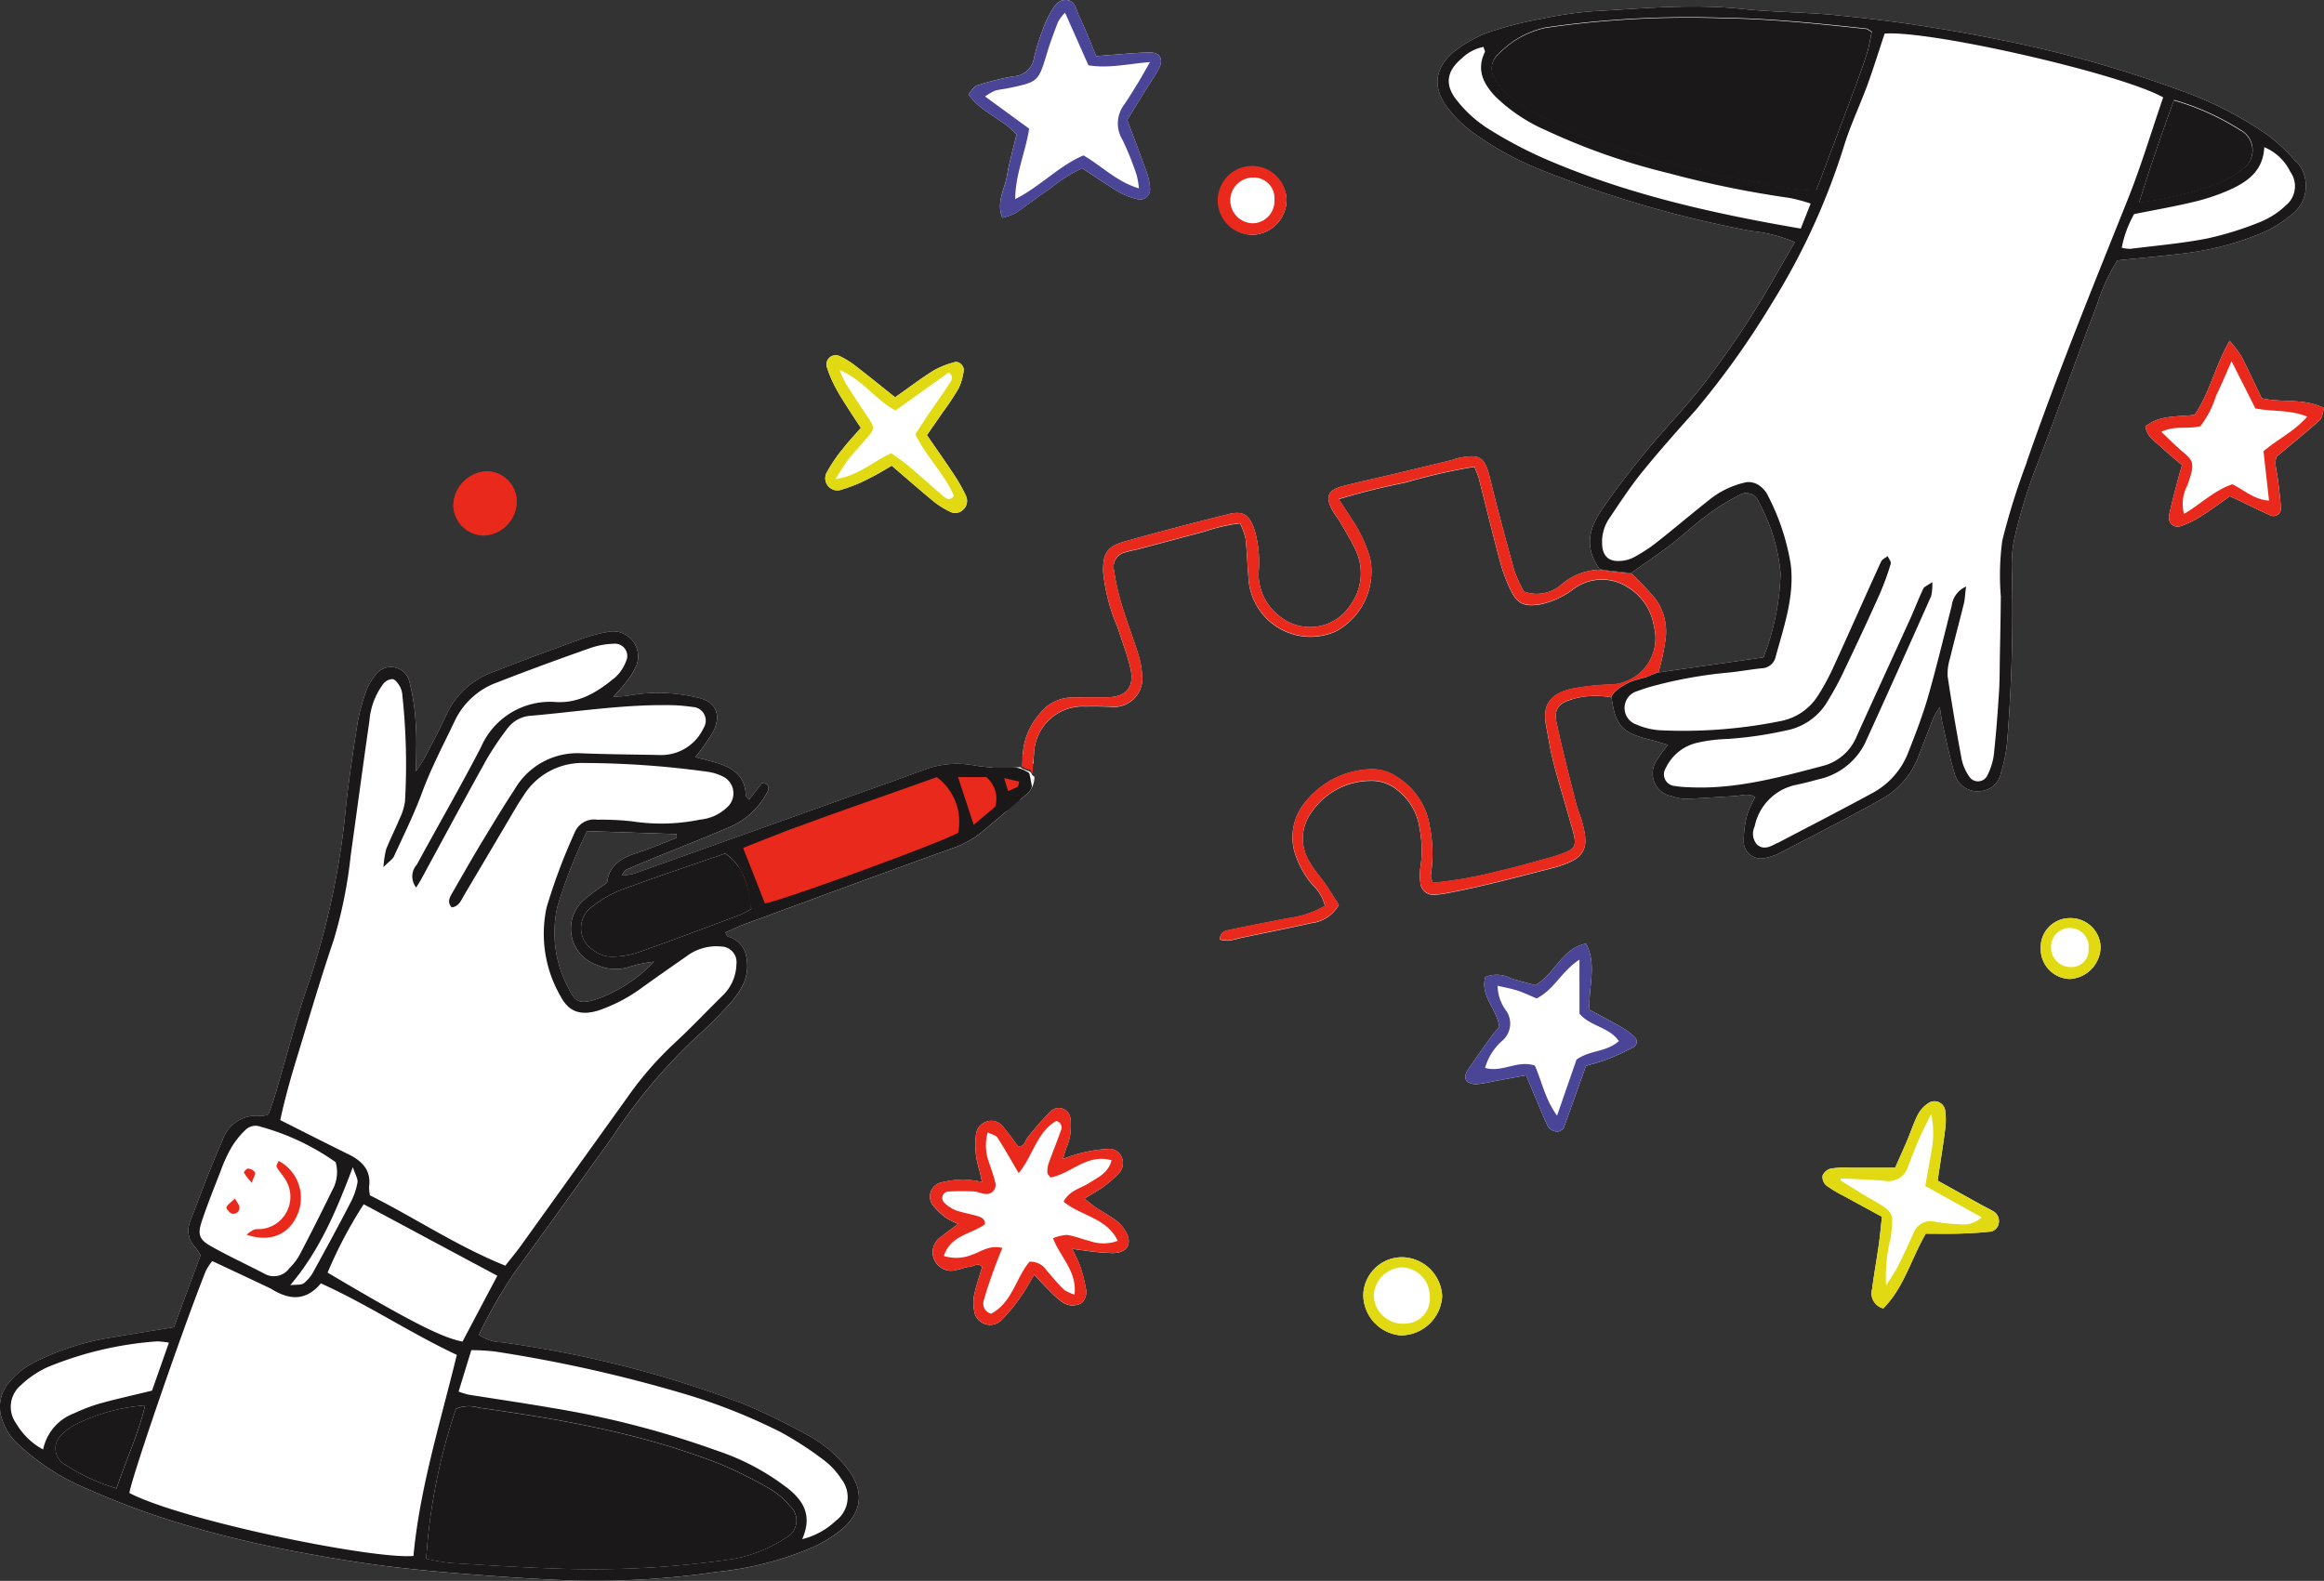<svg xmlns="http://www.w3.org/2000/svg" width="206.478" height="140.476" viewBox="0 0 206.478 140.476">
  <rect x="0" y="0" width="206.478" height="140.476" fill="#333333" stroke="none"/>
  <g id="Grupo_17247" data-name="Grupo 17247" transform="translate(11312.478 8475.42)">
    <path id="Trazado_14482" data-name="Trazado 14482" d="M717.759,850.847l19.007-6.788,7.176.349v1.164l-4.732,3.875L720.2,856.7Z" transform="translate(-11965.35 -9251.017)" fill="#e8291c"/>
    <path id="Trazado_14483" data-name="Trazado 14483" d="M645.419,829.339a2.253,2.253,0,0,1-.392-.035,4.78,4.78,0,0,1-1.178,1.11,2.013,2.013,0,0,1-.8.444l-.535.072a1.62,1.62,0,0,1-.52-.066,2.579,2.579,0,0,0-.148.272,1.971,1.971,0,0,1-1.2.925,1.674,1.674,0,0,1-.674.066,2.139,2.139,0,0,1-.644.361c-4.864,1.729-9.629,3.714-14.468,5.508-1.856.687-2.9-1.406-2.229-2.837a2.131,2.131,0,0,1,1.384-3.559c2.657-.172,5.332-2.092,7.887-2.807.583-.163,1.179-.294,1.775-.429a1.1,1.1,0,0,1,.164-.17,5.32,5.32,0,0,1,2.207-1.1,2.216,2.216,0,0,1,1.117.04,10.647,10.647,0,0,1,1.909-1.087,1.631,1.631,0,0,1,1.989.522,2.141,2.141,0,0,1,.633-.591,2.039,2.039,0,0,1,1.55-.2c.25.087.473.125.7.2a1.75,1.75,0,0,1,.79-.545c-.5-.033-.994-.081-1.488-.154a8.514,8.514,0,0,0-4.332.253c-2.144.8-4.306,1.569-6.468,2.336q-9.819,3.517-19.639,7.017a7.313,7.313,0,0,1-1.055.157c.209-.288.271-.454.375-.506.889-.392,1.787-.767,2.685-1.133,2.118-.863,4.263-1.7,6.363-2.6a6.791,6.791,0,0,0,3.5-3.147c.227-.427.166-.81-.462-.828-.366.479-.741.959-1.133,1.464-.157-.183-.3-.27-.3-.366-.026-1.691-1.1-2.45-2.536-2.885-.645-.192-1.29-.349-1.944-.523a19.736,19.736,0,0,0,1.6-2.284c.767-1.586.157-2.737-1.586-3.051a14.829,14.829,0,0,0-6.006-.131,8.135,8.135,0,0,1-1.272.078c.41-.462.749-.8,1.029-1.186a6.169,6.169,0,0,0,.915-1.386,2.227,2.227,0,0,0-2.493-3.164,14.7,14.7,0,0,0-2.022.514c-2.737.994-5.483,2-8.194,3.069a7.214,7.214,0,0,0-4.062,3.722c-.584,1.255-1.238,2.493-1.874,3.73-.166.323-.383.61-.845,1.351,0-1.7.07-2.885-.026-4.053a18.909,18.909,0,0,0-.567-3.914,1.685,1.685,0,0,0-3.086-.488,4.439,4.439,0,0,0-.732,1.255,17.63,17.63,0,0,0-.776,2.807c-.383,2.406-.741,4.82-1.02,7.235a69.664,69.664,0,0,1-3.251,15.7c-1.2,3.4-2.083,6.921-3.12,10.39-.157.523-.358,1.029-.54,1.552a2.06,2.06,0,0,1-.645.139,3.171,3.171,0,0,0-3.443,2.171c-1.046,2.345-1.926,4.768-2.859,7.165a2.134,2.134,0,0,0,.436,2.328,5.6,5.6,0,0,1,.479.706c-.776,2.11-1.552,4.184-2.362,6.4-1.953.323-3.739.6-5.518.907a22.88,22.88,0,0,0-6.729,2.136,7.009,7.009,0,0,0-2.571,2.083,3.275,3.275,0,0,0-.54,2.772,5.133,5.133,0,0,0,1.482,2.467,20.515,20.515,0,0,0,6.476,4.132c7.636,3.374,15.7,5.152,23.893,6.407,2.754.419,5.526.7,8.3.933,3.53.288,7.078.549,10.617.671a74.376,74.376,0,0,0,12.91-.776,28.688,28.688,0,0,0,8.255-2.1,12.009,12.009,0,0,0,2.676-1.6c1.944-1.6,2.109-3.53.549-5.5a11.045,11.045,0,0,0-3.5-2.946,58.374,58.374,0,0,0-5.805-2.816,97.639,97.639,0,0,0-21.374-5.43,3.572,3.572,0,0,1-2.022-.671,41.018,41.018,0,0,1,3.19-5.57q4.354-6,8.682-12.029a49,49,0,0,1,7.366-8.787,36.306,36.306,0,0,0,2.964-2.946,7.389,7.389,0,0,0,1.3-1.865,3.9,3.9,0,0,0,.122-2.859,2.276,2.276,0,0,0-1.526-1.334c-.07-.026-.1-.174-.2-.349.593-.262,1.142-.54,1.726-.75,6.128-2.258,12.256-4.524,18.41-6.729a8.7,8.7,0,0,0,2.711-1.508q1.1-.925,2.2-1.859a2.13,2.13,0,0,1-.61.086M609.5,846.026c-1.412.444-1.839.34-2.484-1a10.412,10.412,0,0,1-.959-7.278,44.656,44.656,0,0,1,2.615-6.659c2.711.087,5.335.174,7.959.261.009.113.009.218.017.331-1.151.445-2.292.942-3.46,1.316-1.421.453-2.563,1.107-2.728,2.667-.7.514-1.351.924-1.918,1.429a3.4,3.4,0,0,0,1.037,5.9,4,4,0,0,0,2.842.166,10.873,10.873,0,0,1,2.205-.462,13.057,13.057,0,0,1-5.125,3.33" transform="translate(-11869 -9232.655)" fill="#fff"/>
    <path id="Trazado_14484" data-name="Trazado 14484" d="M781.347,843.923l0,.007a.77.77,0,0,0-.07-.12c-.015-.017-.032-.033-.049-.048a1.189,1.189,0,0,0-.182-.1c-.161-.062-.324-.115-.481-.187a1.117,1.117,0,0,1-.247-.158c-.326.031-.648.052-.964.062a2.091,2.091,0,0,1,.93,2.868c.179-.15.355-.3.535-.45a2.012,2.012,0,0,0,.763-1.634.444.444,0,0,1-.238-.237" transform="translate(-12002.158 -9250.572)" fill="#fff"/>
    <path id="Trazado_14485" data-name="Trazado 14485" d="M831.095,796.247a7.514,7.514,0,0,1,3.433-.161c0-.014.008-.028.014-.041a1.036,1.036,0,0,1,.047-.1c.017-.031.036-.061.056-.091s.045-.062.069-.092.049-.059.075-.087.055-.057.083-.084.059-.056.089-.083.062-.054.095-.08l.1-.079c.033-.025.066-.05.1-.074l.1-.071.1-.067.1-.064.1-.059.095-.055.09-.051.09-.05q.067-.037.135-.07c.045-.022.092-.043.138-.063s.1-.04.145-.059l.144-.052.146-.048.148-.045.149-.042.15-.041.15-.04.15-.041c.05-.014.1-.027.151-.042s.1-.032.146-.05.095-.036.141-.056l.018-.007,0,0h0l.009,0,.035-.015.069-.03.139-.061.144-.061.072-.029.074-.028.154-.058.154-.054.062-.021a20.232,20.232,0,0,0,.649-3.141,4.963,4.963,0,0,0-.915-3.356,27.033,27.033,0,0,0-2.151-2.273l-.053,0h-.081l-.082,0-.163-.008-.163-.013-.162-.016-.161-.019-.161-.019-.161-.02-.161-.019-.161-.017-.161-.014c-.055,0-.11-.011-.165-.018l-.159-.025-.157-.028-.156-.029-.071-.012-.017,0h-.014l-.033,0-.144-.018a1.246,1.246,0,0,1-.139-.027.762.762,0,0,1-.072-.026,5.424,5.424,0,0,0-3.391,1.3,3.323,3.323,0,0,1-3.365.637,12.978,12.978,0,0,1-.846-1.874c-.741-2.676-1.473-5.37-2.127-8.072-.48-2-.88-2.327-2.859-1.909-.2.043-.392.14-.593.183-1.691.41-3.373.819-5.064,1.22-1.552.366-3.112.7-4.655,1.107-1.29.34-1.508.976-.837,2.17.209.366.488.689.689,1.046.454.784.924,1.56,1.316,2.371a4.8,4.8,0,0,1-.427,4.96,4.272,4.272,0,0,1-6.529.784,4.663,4.663,0,0,1-1.63-3.7,10.161,10.161,0,0,0-.349-3.722c-.436-1.334-.976-1.769-2.292-1.447q-4.655,1.151-9.275,2.441c-1.578.445-1.944,1.1-1.891,2.772a16.748,16.748,0,0,0,1.264,4.82c.392,1.186.837,2.362,1.133,3.574.436,1.761-.332,2.676-2.118,2.676-1.037,0-2.083,0-3.12.017a3.648,3.648,0,0,0-2.85,1.508,6.008,6.008,0,0,0-1.421,3.2c-.019.207-.044.415-.071.629a.389.389,0,0,1,.272.187c0,.009.011.018.017.027s.023.023.035.035a1.042,1.042,0,0,0,.152.086,5.368,5.368,0,0,1,.534.215,6.442,6.442,0,0,1,.03-.917,4.332,4.332,0,0,1,4.576-4.167c.828-.017,1.674-.008,2.5.044a2.528,2.528,0,0,0,2.545-2.5,8.108,8.108,0,0,0-.322-2.048c-.471-1.534-1.055-3.025-1.517-4.559a20.2,20.2,0,0,1-.68-3.042,1.317,1.317,0,0,1,1.02-1.595,9.981,9.981,0,0,1,1.011-.244c2.014-.541,4.027-1.063,6.041-1.613a15.383,15.383,0,0,1,3.129-.715,6.426,6.426,0,0,1,.488,1.36c.131,1.246.174,2.5.279,3.748a5.523,5.523,0,0,0,7.723,4.5,6.034,6.034,0,0,0,3.068-6.5,12.185,12.185,0,0,0-1.691-3.565c-.322-.514-.662-1.02-1.1-1.691,2.066-.628,4-1.09,5.945-1.482a51.946,51.946,0,0,1,6.111-1.395c.157.41.305.715.392,1.037.636,2.493,1.238,4.995,1.909,7.479a13.814,13.814,0,0,0,.959,2.528c.6,1.186,1.22,1.386,2.58,1.186a7.408,7.408,0,0,0,2.99-1.386,4.21,4.21,0,0,1,4.733-.174,4.914,4.914,0,0,1,2.38,3.5,4.11,4.11,0,0,1-3.966,5.178,21.853,21.853,0,0,0-3.1.331c-2.336.427-2.833,1.665-2.51,3.33.218,1.159.4,2.336.706,3.469.514,1.953,1.124,3.879,1.656,5.823.392,1.438.244,1.674-1.133,2.145-.262.087-.523.183-.785.253-1.551.418-3.086.872-4.637,1.22a35.913,35.913,0,0,1-5.892,1.046c-.07-.322-.192-.532-.148-.715a12.63,12.63,0,0,0-.113-4.358,6.236,6.236,0,0,0-2.772-4.245,3.985,3.985,0,0,0-2.763-.759,7.667,7.667,0,0,0-5.422,2.8,4.882,4.882,0,0,0-1.064,4.489,8.106,8.106,0,0,0,1.569,2.92,3.945,3.945,0,0,1,1.151,1.918,8.835,8.835,0,0,1-3.4,1.116c-1.63.331-3.278.628-4.908.985-.427.087-.994.113-1.037.889a2.861,2.861,0,0,0,.785.1c.479-.07.95-.218,1.421-.314,1.979-.41,3.949-.8,5.919-1.246a3.17,3.17,0,0,0,2.45-1.621c-.384-.593-.776-1.238-1.2-1.857-.436-.636-.967-1.2-1.343-1.865a3.932,3.932,0,0,1,.131-4.524,6.379,6.379,0,0,1,5.143-2.772,3.627,3.627,0,0,1,2.676.994,5.131,5.131,0,0,1,1.769,3.225,10.333,10.333,0,0,1,.1,3.321,4.789,4.789,0,0,0-.035,1.456,1.15,1.15,0,0,0,1.246,1.124,6.922,6.922,0,0,0,1.037-.122c3.147-.584,6.232-1.421,9.327-2.214.27-.07.54-.14.8-.227,2.17-.706,2.615-1.517,2-3.774-.175-.671-.462-1.316-.628-1.987-.584-2.293-1.168-4.585-1.665-6.9-.27-1.229.148-1.822,1.386-2.144" transform="translate(-12003.879 -9209.541)" fill="#fff"/>
    <path id="Trazado_14486" data-name="Trazado 14486" d="M950.147,689.169a14.593,14.593,0,0,0-2.746-2.536,32.71,32.71,0,0,0-7.618-3.836,106.583,106.583,0,0,0-16.457-4.567,136.7,136.7,0,0,0-13.816-2.057c-2.833-.3-5.7-.27-8.534-.576-4.471-.479-8.917-.035-13.362.209a34.884,34.884,0,0,0-4.533.671,32.387,32.387,0,0,0-3.844.933,11.293,11.293,0,0,0-3.879,1.978c-1.639,1.378-1.952,3.025-.723,4.794a10.708,10.708,0,0,0,2.17,2.223,26.946,26.946,0,0,0,6.372,3.53,99.993,99.993,0,0,0,18.592,5.4,13.248,13.248,0,0,1,3.862.985c-.558.967-1.072,1.865-1.6,2.772a81.341,81.341,0,0,1-6.816,10.242c-1.517,1.909-3.234,3.661-4.777,5.544-1.368,1.664-2.693,3.373-3.914,5.152-1.1,1.6-1.689,3.348-.231,5.343h0l0,0,.007,0,.016.006a.885.885,0,0,0,.136.035l.07.011.018,0h.014l.035,0,.142.018c.05.008.1.017.15.026l.157.029.157.027.08.012.01,0h.006l.019,0,.041,0c.054.006.107.01.161.015l.16.015.161.018.161.019.16.02.161.019.162.017.163.014.162.01c.054,0,.109.006.163.006l.162,0h0c1.181-.835,2.369-1.638,3.5-2.5,1.107-.845,2.118-1.813,3.234-2.632a19.34,19.34,0,0,1,2.824-1.752,1.165,1.165,0,0,1,1.743.61,16.111,16.111,0,0,1,1.935,6.329,22.168,22.168,0,0,1-1.517,7.47c-3.182.454-6.25.9-9.344,1.342l0-.012-.032.01-.153.054c-.051.018-.1.037-.153.057l-.146.056-.035.015-.018.007-.008,0h0s0,0,0,0h0l-.07.03-.139.061-.142.061c-.047.02-.094.039-.141.056s-.1.035-.145.05-.1.029-.151.043l-.15.04-.15.04-.149.041-.149.042-.148.044-.145.047c-.048.016-.1.033-.144.051l-.071.028-.035.014-.017.007-.009,0H891c-.047.02-.093.041-.138.062s-.091.045-.135.07l-.093.052-.089.05-.094.055-.1.059-.1.063-.1.067-.1.07-.1.073-.025.019-.006.005h0l0,0-.012.009-.049.039c-.032.026-.064.053-.095.08s-.06.054-.089.082-.056.056-.083.085-.052.057-.076.086l-.018.022,0,.005v0h0l-.008.011c-.011.015-.022.029-.032.045a1.008,1.008,0,0,0-.057.09.876.876,0,0,0-.045.092v0l0,.006,0,.011-.008.023c0,.005,0,.011-.005.016.349,2.549.946,3.185,3.431,3.784.514.122,1,.288,1.586.462a12.376,12.376,0,0,0-.941,1.29,2.055,2.055,0,0,0,1.29,3.269,3.736,3.736,0,0,0,1.22.235c1.456-.052,2.911-.165,4.367-.244.6-.035,1.211-.3,1.822.1a8.156,8.156,0,0,0-.706,1.517,9.316,9.316,0,0,0-.322,2.449,1.524,1.524,0,0,0,1.883,1.438,4.784,4.784,0,0,0,1.378-.479c3.025-1.569,6.058-3.12,9.03-4.777a7.288,7.288,0,0,0,3.217-3.739c.462-1.159.9-2.336,1.36-3.5a8.348,8.348,0,0,1,.549-.916c.113.68.157,1.064.244,1.447.34,1.482.628,2.99,1.072,4.446a2.091,2.091,0,0,0,2.205,1.578,2,2,0,0,0,1.918-1.639,12.874,12.874,0,0,0,.558-2.859,142.877,142.877,0,0,0,.4-15.455,11.214,11.214,0,0,1,.279-2.693,45.3,45.3,0,0,1,2.205-6.947c1.735-4.55,3.374-9.135,5.108-13.685a17.185,17.185,0,0,1,1.787-3.888c1.97-.2,3.836-.375,5.7-.593a26.275,26.275,0,0,0,7.052-1.8,10.421,10.421,0,0,0,2.65-1.613,3.2,3.2,0,0,0,.479-4.811" transform="translate(-12058.646 -9150.222)" fill="#fff"/>
    <path id="Trazado_14487" data-name="Trazado 14487" d="M778.408,928.593c-.621-.44-1.287-.815-1.921-1.237-.3-.2-.569-.447-.924-.73.684-.424,1.235-.724,1.738-1.09a9.87,9.87,0,0,0,1.251-1.093,1.311,1.311,0,0,0,.3-1.536,1.169,1.169,0,0,0-1.194-.691,12.267,12.267,0,0,0-4.013.9c.153-.5.22-.741.3-.976a5.5,5.5,0,0,0,.322-.989,5.844,5.844,0,0,0,.048-1.644,1.042,1.042,0,0,0-1.744-.652,28.568,28.568,0,0,0-2.052,2.333c-.246.281-.227.84-.854.785-.442-.578-.877-1.2-1.368-1.773a1.3,1.3,0,0,0-1.521-.382,1.332,1.332,0,0,0-.848,1.1,7.128,7.128,0,0,0,.275,3.091c.085.306.142.619.26,1.14a10.251,10.251,0,0,0-1.607-.213,8.765,8.765,0,0,0-2.043.265,1.278,1.278,0,0,0-.728,2,5.536,5.536,0,0,0,1.184,1.135,6.678,6.678,0,0,0,1.074.545c-.6.445-1.042.736-1.437,1.084a1.646,1.646,0,0,0,1.4,2.968c.341-.039.672-.23,1.009-.236.378-.006.757-.437,1.161,0-.232.788-.507,1.576-.685,2.385a3.469,3.469,0,0,0-.039,1.432,1.429,1.429,0,0,0,2.512.831,13.748,13.748,0,0,0,1.7-2.1c.4-.548.712-1.156,1.132-1.852.531.559.941,1.012,1.375,1.441a8.09,8.09,0,0,0,1.087.966,1.584,1.584,0,0,0,1.764.1,1.37,1.37,0,0,0,.349-1.352,12.836,12.836,0,0,0-.454-1.811c-.171-.512-.435-.992-.725-1.637.39.052.646.091.9.118a22.216,22.216,0,0,0,2.69.254c1.386-.026,1.812-.957,1.024-2.114a2.992,2.992,0,0,0-.7-.761" transform="translate(-11991.691 -9295.54)" fill="#fff"/>
    <path id="Trazado_14488" data-name="Trazado 14488" d="M774.608,685.872c-.3,1.276-.652,2.479-.858,3.706-.2,1.182-.961,2.318-.408,3.712a5.34,5.34,0,0,0,1.182-.425c1.04-.7,2.023-1.478,3.065-2.172a13.314,13.314,0,0,1,2.847-1.805c1.112.723,2.192,1.475,3.323,2.139a6.28,6.28,0,0,0,1.738.644.918.918,0,0,0,.976-.883,5.088,5.088,0,0,0-.261-1.421c-.555-1.569-1.155-3.121-1.773-4.773.526-.852,1.071-1.736,1.619-2.62.4-.65.85-1.276,1.2-1.952.425-.814.1-1.429-.8-1.421-1.179.009-2.356.139-3.534.221-.4.027-.79.067-1.237.105-.526-1.248-.964-2.416-1.509-3.532-.283-.579-.358-1.5-1.265-1.459-.781.039-1.086.8-1.434,1.389a7.224,7.224,0,0,0-.571,1.336,17.813,17.813,0,0,0-.743,2.386,1.936,1.936,0,0,1-1.836,1.672,23.939,23.939,0,0,0-3.228.81c-.312.1-.52.524-.766.79,1.121,1.6,2.93,2.118,4.269,3.55" transform="translate(-11996.77 -9149.357)" fill="#fff"/>
    <path id="Trazado_14489" data-name="Trazado 14489" d="M974.04,926.869c-.355-.216-.737-.389-1.1-.59-1.267-.7-2.532-1.406-3.849-2.139.252-1.691.488-3.13.67-4.575a6.444,6.444,0,0,0,0-1.654.96.96,0,0,0-1.437-.692,2.767,2.767,0,0,0-.969,1.015c-.384.734-.634,1.537-.958,2.3-.348.822-.717,1.635-1.081,2.458-1.434,0-2.746,0-4.059,0a8.363,8.363,0,0,0-1.657.078,1.114,1.114,0,0,0-.734.625,1.018,1.018,0,0,0,.325.868,11.423,11.423,0,0,0,1.6.959c1.085.6,2.176,1.187,3.354,1.828-.1.87-.169,1.69-.285,2.5-.185,1.305-.421,2.6-.59,3.911a1.384,1.384,0,0,0,.988,1.732c1.822-1.823,2.471-4.378,3.771-6.638.984,0,1.949.021,2.912-.006.9-.025,1.8-.069,2.7-.168a.893.893,0,0,0,.878-.752,1.011,1.011,0,0,0-.48-1.068" transform="translate(-12109.417 -9294.652)" fill="#fff"/>
    <path id="Trazado_14490" data-name="Trazado 14490" d="M738.933,762.7a1.078,1.078,0,0,0,1.309,1.6,13.275,13.275,0,0,0,2.484-1.026c.674-.323,1.309-.73,1.928-1.081,1.313,1.125,2.51,2.178,3.741,3.19a7.449,7.449,0,0,0,1.4.875,1,1,0,0,0,1.169-.126,1.069,1.069,0,0,0,.249-1.333,14.473,14.473,0,0,0-1.027-1.809c-.761-1.155-1.56-2.286-2.407-3.518.493-.712.966-1.389,1.433-2.07a23.531,23.531,0,0,0,1.38-2.08,5.128,5.128,0,0,0,.452-1.573c.068-.4-.406-.872-.782-.763a7.527,7.527,0,0,0-1.9.752c-1.115.694-2.162,1.5-3.412,2.374-1.23-.98-2.359-1.9-3.512-2.786a7.416,7.416,0,0,0-1.408-.872.821.821,0,0,0-1.148.957,10.4,10.4,0,0,0,.813,1.9c.319.615.707,1.2,1.078,1.784.36.57.737,1.128,1.137,1.737-.581.668-1.107,1.219-1.57,1.818a12.89,12.89,0,0,0-1.408,2.051" transform="translate(-11977.904 -9196.227)" fill="#fff"/>
    <path id="Trazado_14491" data-name="Trazado 14491" d="M893.91,889.724c-.9-.52-1.823-1-2.854-1.553-.11-2.033.686-3.98-.308-5.884-2.205.45-2.772,2.757-4.533,3.693-.684-.191-1.42-.373-2.14-.6a2.667,2.667,0,0,0-2.272-.124c-.5,1.709,1.1,2.9,1.227,4.447-.25.3-.491.549-.692.829-.689.959-1.375,1.92-2.039,2.9-.237.349-.442.8-.083,1.138a1.348,1.348,0,0,0,.931.193c.551-.045,1.093-.187,1.64-.288l2.638-.485c.322.77.586,1.406.854,2.041.324.769.632,1.545.986,2.3a.966.966,0,0,0,1.134.631c.143-.1.317-.163.356-.27.664-1.819,1.312-3.645,1.984-5.531.644-.2,1.317-.37,1.957-.623a20.3,20.3,0,0,0,2.258-1.043.552.552,0,0,0,.112-.9,5.589,5.589,0,0,0-1.156-.868" transform="translate(-12062.313 -9273.86)" fill="#fff"/>
    <path id="Trazado_14492" data-name="Trazado 14492" d="M1045.663,756.226c.241-.217.252-.69.377-1.067-1.81-.911-3.694-.451-5.529-.87-.6-1.239-1.178-2.5-1.81-3.73a11.788,11.788,0,0,0-1.045-1.383c-1.307,2.269-1.776,4.643-3.107,6.58-1.517.2-3.1,0-4.373,1.031.131.921.838,1.318,1.387,1.826.6.559,1.241,1.082,1.866,1.622-.118.4-.2.656-.271.918-.294,1.144-.61,2.283-.864,3.437-.167.757.356,1.282,1.07,1.042a8.629,8.629,0,0,0,1.832-.916c.873-.553,1.7-1.177,2.487-1.728l1.1.522c.815.389,1.621.8,2.45,1.16a.661.661,0,0,0,.973-.675c-.045-.831-.157-1.66-.258-2.487-.091-.75-.367-1.5-.094-2.056,1.38-1.154,2.627-2.155,3.812-3.224" transform="translate(-12152.04 -9194.316)" fill="#fff"/>
    <path id="Trazado_14493" data-name="Trazado 14493" d="M861.035,951.549a3.445,3.445,0,0,0-3.534,3.32,3.629,3.629,0,0,0,3.306,3.62,3.686,3.686,0,0,0,3.7-3.48,3.626,3.626,0,0,0-3.467-3.46" transform="translate(-12048.854 -9315.249)" fill="#fff"/>
    <path id="Trazado_14494" data-name="Trazado 14494" d="M828.706,716.7a3.127,3.127,0,0,0,2.985-3.141,2.989,2.989,0,1,0-2.985,3.141" transform="translate(-12029.862 -9171.255)" fill="#fff"/>
    <path id="Trazado_14495" data-name="Trazado 14495" d="M1009.625,876.666a2.585,2.585,0,0,0-2.567,2.692,2.66,2.66,0,0,0,2.586,2.713,2.889,2.889,0,0,0,2.735-2.857,2.664,2.664,0,0,0-2.753-2.547" transform="translate(-12138.226 -9270.501)" fill="#fff"/>
    <path id="Trazado_14496" data-name="Trazado 14496" d="M659.272,783.714a3.049,3.049,0,0,0,2.964-3.12,2.68,2.68,0,0,0-2.738-2.579,3.117,3.117,0,0,0-2.887,3.005,2.754,2.754,0,0,0,2.661,2.695" transform="translate(-11928.811 -9211.551)" fill="#e8291c"/>
    <path id="Trazado_14497" data-name="Trazado 14497" d="M699.927,867.318a8.34,8.34,0,0,1-.967.514c-3.042,1.133-6.084,2.284-9.144,3.365a7.434,7.434,0,0,1-2.441.357,2.66,2.66,0,0,1-1.5-.584,2.317,2.317,0,0,1-.043-3.888,10.019,10.019,0,0,1,2.693-1.517c2.981-1.107,6.006-2.109,9.091-3.182,1.822,1.308,2.013,3.095,2.31,4.934" transform="translate(-11945.653 -9261.967)" fill="#1a1818"/>
    <path id="Trazado_14498" data-name="Trazado 14498" d="M1037.953,702.25a6.581,6.581,0,0,1-1.569,1,29.183,29.183,0,0,1-7.609,1.961c.985-3.2,2-6.1,3.086-9.092a22.554,22.554,0,0,1,5.875,2.641,2.025,2.025,0,0,1,.218,3.487" transform="translate(-12151.202 -9162.614)" fill="#1a1818"/>
    <path id="Trazado_14499" data-name="Trazado 14499" d="M919.6,679.182c-.14.619-.235,1.3-.436,1.944-.384,1.194-.819,2.362-1.255,3.539-.95,2.537-1.909,5.073-2.859,7.6-.122.322-.253.636-.4,1.011a23.606,23.606,0,0,1-4.942-.68,98.494,98.494,0,0,1-13.127-3.243,35.49,35.49,0,0,1-8.307-3.818,6.139,6.139,0,0,1-2.162-2.2,1.626,1.626,0,0,1,.253-2.109,8.185,8.185,0,0,1,4.263-2.423,88.032,88.032,0,0,1,15.594-.863c4.315.052,8.6.5,12.883.959.131.017.244.131.5.279" transform="translate(-12065.788 -9151.742)" fill="#1a1818"/>
    <path id="Trazado_14500" data-name="Trazado 14500" d="M576.737,984.266c-.61,2.6-1.717,4.873-2.537,7.374a17.431,17.431,0,0,1-4.585-2.127,1.632,1.632,0,0,1-.279-2.659,4.733,4.733,0,0,1,1.342-.959,16.5,16.5,0,0,1,6.058-1.63" transform="translate(-11876.324 -9334.8)" fill="#1a1818"/>
    <path id="Trazado_14501" data-name="Trazado 14501" d="M682.522,996.176a12.658,12.658,0,0,1-4.6,1.848,85.193,85.193,0,0,1-15.62.863c-3.2-.1-6.389-.305-9.589-.505a18.51,18.51,0,0,1-2.1-.375,51.871,51.871,0,0,1,2.642-13.319,2.988,2.988,0,0,1,2.022-.1c7.3,1.02,14.557,2.292,21.461,5.012a37.512,37.512,0,0,1,4.471,2.24,6.707,6.707,0,0,1,1.726,1.491,1.724,1.724,0,0,1-.41,2.842" transform="translate(-11925.224 -9334.916)" fill="#1a1818"/>
    <path id="Trazado_14502" data-name="Trazado 14502" d="M950.147,689.169a14.592,14.592,0,0,0-2.746-2.536,32.717,32.717,0,0,0-7.618-3.836,106.6,106.6,0,0,0-16.457-4.567,136.7,136.7,0,0,0-13.816-2.057c-2.833-.3-5.7-.27-8.534-.576-4.471-.479-8.917-.035-13.363.209a34.867,34.867,0,0,0-4.533.671,32.367,32.367,0,0,0-3.844.933,11.29,11.29,0,0,0-3.879,1.978c-1.639,1.378-1.953,3.025-.724,4.794a10.708,10.708,0,0,0,2.171,2.223,26.951,26.951,0,0,0,6.372,3.53,100,100,0,0,0,18.593,5.4,13.251,13.251,0,0,1,3.862.985c-.558.968-1.072,1.865-1.6,2.772a81.381,81.381,0,0,1-6.816,10.242c-1.517,1.909-3.234,3.661-4.777,5.544-1.369,1.665-2.693,3.373-3.914,5.152-1.1,1.6-1.689,3.348-.231,5.343h0l0,0,.008,0,.016.006a.831.831,0,0,0,.136.036l.07.011.018,0h.014l.035,0,.142.018c.05.008.1.017.149.026l.157.029.157.027.08.012h.017l.019,0,.04,0c.054.006.107.01.161.015l.16.015.161.018.161.019.16.02.161.019.162.017.162.014.162.01c.054,0,.109.006.163.006l.162,0h0c1.181-.835,2.369-1.638,3.5-2.5,1.107-.845,2.118-1.813,3.234-2.632a19.3,19.3,0,0,1,2.824-1.752,1.165,1.165,0,0,1,1.743.61,16.111,16.111,0,0,1,1.935,6.329,22.168,22.168,0,0,1-1.517,7.47c-3.182.454-6.25.9-9.344,1.342l0-.012-.032.01-.153.054c-.052.018-.1.037-.153.057l-.146.056-.036.015-.018.007-.009,0h0s0,0,0,0h0l-.07.03-.138.061-.142.061c-.047.02-.094.039-.141.056s-.1.035-.145.05-.1.029-.151.043l-.15.04-.15.04-.15.041-.149.042-.148.044-.146.047c-.048.016-.1.033-.144.051l-.071.028-.035.014-.017.007-.009,0H891q-.07.03-.139.062c-.045.022-.09.045-.135.07l-.093.052-.089.05-.094.055-.1.059-.1.063-.1.067c-.034.023-.068.046-.1.07l-.1.073-.025.019-.006.005s0,0,0,0l0,0-.012.009-.049.039c-.032.026-.064.053-.094.08s-.06.054-.089.082-.056.056-.083.085-.052.057-.076.086l-.018.022,0,.005v0h0l-.008.011c-.011.015-.022.029-.032.045s-.039.059-.057.09a.981.981,0,0,0-.045.092v0l0,.006,0,.011-.008.023c0,.005,0,.011-.005.016.349,2.549.946,3.185,3.431,3.784.514.122,1,.288,1.586.462a12.384,12.384,0,0,0-.942,1.29,2.055,2.055,0,0,0,1.29,3.269,3.738,3.738,0,0,0,1.221.235c1.456-.052,2.911-.165,4.367-.244.6-.035,1.212-.3,1.822.1a8.189,8.189,0,0,0-.706,1.517,9.3,9.3,0,0,0-.323,2.449,1.525,1.525,0,0,0,1.883,1.438,4.782,4.782,0,0,0,1.377-.479c3.025-1.569,6.058-3.12,9.031-4.777a7.286,7.286,0,0,0,3.217-3.739c.462-1.159.9-2.336,1.36-3.5a8.335,8.335,0,0,1,.549-.916c.113.68.157,1.064.244,1.447.34,1.482.627,2.99,1.072,4.446a2.091,2.091,0,0,0,2.205,1.578,2,2,0,0,0,1.918-1.639,12.856,12.856,0,0,0,.558-2.859,142.862,142.862,0,0,0,.4-15.455,11.217,11.217,0,0,1,.279-2.693,45.315,45.315,0,0,1,2.205-6.947c1.734-4.55,3.373-9.135,5.108-13.685a17.185,17.185,0,0,1,1.787-3.888c1.97-.2,3.835-.375,5.7-.593a26.276,26.276,0,0,0,7.052-1.8,10.411,10.411,0,0,0,2.65-1.613,3.2,3.2,0,0,0,.48-4.811m-4.969-2.8a2.025,2.025,0,0,1,.218,3.487,6.585,6.585,0,0,1-1.569,1,29.182,29.182,0,0,1-7.61,1.961c.985-3.2,2-6.1,3.086-9.092a22.556,22.556,0,0,1,5.875,2.641m-65.959-6.659a8.184,8.184,0,0,1,4.262-2.423,88.035,88.035,0,0,1,15.594-.863c4.315.052,8.6.5,12.884.959.131.017.244.13.5.279-.139.619-.235,1.3-.436,1.944-.383,1.194-.819,2.362-1.255,3.539q-1.425,3.8-2.859,7.6c-.122.323-.253.637-.4,1.011a23.615,23.615,0,0,1-4.943-.68,98.542,98.542,0,0,1-13.127-3.243,35.512,35.512,0,0,1-8.307-3.818,6.143,6.143,0,0,1-2.162-2.2,1.626,1.626,0,0,1,.253-2.11m4.376,9.336a37.631,37.631,0,0,1-5.335-2.824,11.038,11.038,0,0,1-2.729-2.519c-1.063-1.351-.819-2.572.48-3.652a3.81,3.81,0,0,1,1.935-1.028c.061.227.166.375.122.462-.767,1.586-.122,2.833.95,3.957a14.994,14.994,0,0,0,4.5,3,57.712,57.712,0,0,0,10.8,3.783,90.936,90.936,0,0,0,10.8,2.214,15.076,15.076,0,0,1,1.9.505c-.314.784-.584,1.482-.88,2.223-7.793-1.334-15.359-3.034-22.541-6.119m42.625,26.874a61.967,61.967,0,0,0-2.179,6.964,23.2,23.2,0,0,0-.131,4.977c-.017,1.813-.052,3.617-.087,5.422-.017,1.046-.008,2.092-.078,3.138-.122,1.874-.262,3.748-.47,5.614a5.868,5.868,0,0,1-.584,1.769.922.922,0,0,1-1.569.078,4.308,4.308,0,0,1-.68-1.5q-.693-3.7-1.255-7.409a4.544,4.544,0,0,1,.209-1.621c.392-1.63.828-3.234,1.229-4.855.1-.384.1-.793.2-1.525a2.146,2.146,0,0,0-1.281,1.726c-.688,2.693-1.334,5.4-2.1,8.072-.479,1.665-1.107,3.286-1.743,4.907a6.945,6.945,0,0,1-3.26,3.679c-2.746,1.491-5.526,2.92-8.3,4.376-.061.035-.131.043-.192.078-.567.3-1.159.6-1.726.061a1.465,1.465,0,0,1-.183-1.578,4.72,4.72,0,0,1,3.556-3.67c.68-.148,1.36-.305,2.022-.5a6.064,6.064,0,0,0,4.193-3.164c2-4.367,3.957-8.751,5.91-13.136a4.759,4.759,0,0,0,.1-1.246c-.427.305-.715.4-.8.584-.444.942-.811,1.918-1.246,2.868-1.552,3.417-3.129,6.825-4.672,10.251a4.438,4.438,0,0,1-3.042,2.641c-3.905,1.029-7.8,2.1-11.9,1.883a8.527,8.527,0,0,1-1.247-.113,1.032,1.032,0,0,1-.776-1.578,4.094,4.094,0,0,1,2.833-2.266,13.966,13.966,0,0,1,2.685-.332,34.129,34.129,0,0,0,5.152-.749,5.43,5.43,0,0,0,3.774-2.711,25.086,25.086,0,0,0,1.386-2.571c1.081-2.258,2.145-4.524,3.164-6.808a23.386,23.386,0,0,0,1-2.737c.052-.174-.183-.445-.279-.671-.192.157-.488.279-.576.479-1.421,3.1-2.789,6.224-4.21,9.318a20.23,20.23,0,0,1-1.386,2.572,5.037,5.037,0,0,1-3.338,2.292,43.548,43.548,0,0,1-10.792.811,6.222,6.222,0,0,1-2-.5,1.555,1.555,0,0,1,.087-2.981c.392-.148.784-.279,1.186-.392a39.251,39.251,0,0,1,6.965-1.255c.967-.1,1.926-.279,2.894-.375a1.3,1.3,0,0,0,1.212-.985c.724-2.676,1.682-5.335,1.36-8.176a20.272,20.272,0,0,0-2.005-6.119,2.421,2.421,0,0,0-.793-.959,1.693,1.693,0,0,0-1.133-.3,7.841,7.841,0,0,0-3.356,1.6c-1.586,1.255-3.12,2.563-4.707,3.809a14.4,14.4,0,0,1-1.918,1.246,2.851,2.851,0,0,1-1.185.34c-1.125.1-1.665-.462-1.674-1.6a3.71,3.71,0,0,1,.636-2.171c.933-1.386,1.848-2.789,2.894-4.088,1.534-1.891,3.155-3.713,4.777-5.527a74.786,74.786,0,0,0,6.782-9.51,60.422,60.422,0,0,0,6.476-14.2c.576-1.787,1.386-3.5,2.031-5.256.54-1.491,1.011-3.016,1.508-4.5,4.018-.322,21.042,3.565,24.747,5.666-1.055,3.06-1.988,6.2-3.208,9.223-3.077,7.688-6.2,15.35-8.917,23.178m22.995-22.777a7.311,7.311,0,0,1-2.249,1.447,28.731,28.731,0,0,1-4.742,1.473c-2.24.436-4.533.628-6.8.915a3.325,3.325,0,0,1-.759-.1,9.669,9.669,0,0,1,1.1-2.99c1.822-.366,3.591-.671,5.326-1.09a17.925,17.925,0,0,0,3.138-1.055c1.621-.723,3.007-1.717,3.095-3.8a4.457,4.457,0,0,1,2.31,2.179,2.194,2.194,0,0,1-.419,3.016" transform="translate(-12058.646 -9150.222)" fill="#1a1818"/>
    <path id="Trazado_14503" data-name="Trazado 14503" d="M782.732,802.5c.179.069.12.261.291.349-.009-.309.091-1.5.125-1.8a4.332,4.332,0,0,1,4.576-4.167c.828-.017,1.674-.008,2.5.044a2.528,2.528,0,0,0,2.545-2.5,8.11,8.11,0,0,0-.322-2.048c-.471-1.534-1.055-3.025-1.517-4.559a20.244,20.244,0,0,1-.68-3.042,1.318,1.318,0,0,1,1.02-1.6,10.1,10.1,0,0,1,1.011-.244c2.014-.54,4.027-1.063,6.041-1.613a15.387,15.387,0,0,1,3.129-.715,6.426,6.426,0,0,1,.488,1.36c.131,1.246.174,2.5.279,3.748a5.523,5.523,0,0,0,7.723,4.5,6.033,6.033,0,0,0,3.068-6.5,12.186,12.186,0,0,0-1.691-3.565c-.323-.514-.662-1.02-1.1-1.691,2.066-.628,4-1.089,5.945-1.482a52.015,52.015,0,0,1,6.111-1.395c.157.41.305.715.392,1.037.637,2.493,1.238,4.995,1.909,7.479a13.829,13.829,0,0,0,.959,2.528c.6,1.185,1.22,1.386,2.58,1.185a7.4,7.4,0,0,0,2.99-1.386,4.21,4.21,0,0,1,4.733-.174,4.915,4.915,0,0,1,2.38,3.5,4.11,4.11,0,0,1-3.966,5.178,21.738,21.738,0,0,0-3.1.331c-2.336.427-2.833,1.665-2.51,3.33.218,1.159.4,2.336.706,3.469.514,1.952,1.124,3.879,1.656,5.823.392,1.438.244,1.673-1.133,2.144-.262.087-.523.183-.785.253-1.551.419-3.086.872-4.637,1.22a35.954,35.954,0,0,1-5.892,1.046c-.07-.323-.192-.532-.148-.715a12.621,12.621,0,0,0-.113-4.358,6.236,6.236,0,0,0-2.772-4.245,3.987,3.987,0,0,0-2.763-.758,7.666,7.666,0,0,0-5.422,2.8,4.882,4.882,0,0,0-1.063,4.489,8.114,8.114,0,0,0,1.569,2.921,3.939,3.939,0,0,1,1.151,1.918,8.839,8.839,0,0,1-3.4,1.115c-1.63.331-3.277.628-4.907.985-.427.087-.994.113-1.037.889a2.86,2.86,0,0,0,.784.1c.48-.07.95-.218,1.421-.314,1.979-.41,3.949-.8,5.919-1.246a3.17,3.17,0,0,0,2.45-1.621c-.384-.593-.776-1.238-1.2-1.856-.436-.637-.968-1.2-1.343-1.866a3.931,3.931,0,0,1,.131-4.524,6.377,6.377,0,0,1,5.143-2.772,3.627,3.627,0,0,1,2.676.994,5.132,5.132,0,0,1,1.769,3.225,10.346,10.346,0,0,1,.1,3.321,4.774,4.774,0,0,0-.035,1.456,1.15,1.15,0,0,0,1.246,1.124,6.826,6.826,0,0,0,1.037-.122c3.147-.584,6.232-1.421,9.327-2.214.27-.07.54-.139.8-.227,2.17-.706,2.615-1.517,2-3.774-.174-.671-.462-1.316-.627-1.987-.584-2.293-1.168-4.585-1.665-6.895-.27-1.229.148-1.822,1.386-2.145a7.515,7.515,0,0,1,3.433-.161c0-.014.008-.028.014-.041a.943.943,0,0,1,.047-.1c.017-.031.036-.061.056-.091s.045-.062.069-.092.049-.059.075-.087.055-.058.083-.085.059-.056.089-.082.062-.054.095-.081l.1-.079.1-.074.1-.071.1-.067.1-.064.1-.059.095-.055.09-.051.09-.05q.066-.037.135-.07c.045-.022.092-.043.138-.063s.1-.04.145-.058l.144-.052.146-.047.148-.045.149-.042.15-.041.15-.04.15-.041c.05-.014.1-.027.151-.042s.1-.032.146-.049.095-.037.142-.056l.018-.008,0,0h0l.009,0,.035-.015.069-.03.139-.061.144-.061.072-.029.074-.028.154-.058.153-.054.063-.021a20.228,20.228,0,0,0,.649-3.141,4.961,4.961,0,0,0-.915-3.356,27.248,27.248,0,0,0-2.151-2.273l-.053,0h-.081l-.082,0-.163-.008-.163-.012-.162-.016-.161-.019-.161-.019-.161-.02-.161-.019-.161-.017-.161-.014c-.055,0-.11-.012-.165-.019s-.107-.016-.159-.025l-.157-.028-.156-.029-.071-.012-.017,0h-.014l-.034,0c-.048-.006-.1-.011-.144-.019a1.244,1.244,0,0,1-.139-.027.712.712,0,0,1-.072-.026,5.427,5.427,0,0,0-3.392,1.3,3.323,3.323,0,0,1-3.364.636,12.919,12.919,0,0,1-.846-1.874c-.741-2.676-1.473-5.37-2.127-8.072-.48-2-.88-2.328-2.859-1.909-.2.043-.392.14-.593.183-1.691.41-3.373.819-5.064,1.22-1.552.366-3.112.7-4.655,1.107-1.29.34-1.508.976-.837,2.171.209.366.488.689.689,1.046.453.784.924,1.56,1.316,2.371a4.8,4.8,0,0,1-.427,4.96,4.272,4.272,0,0,1-6.529.784,4.664,4.664,0,0,1-1.63-3.7,10.161,10.161,0,0,0-.349-3.722c-.436-1.334-.976-1.769-2.293-1.447q-4.655,1.151-9.274,2.441c-1.578.445-1.944,1.1-1.891,2.772a16.744,16.744,0,0,0,1.264,4.82c.392,1.186.837,2.362,1.133,3.574.436,1.761-.331,2.676-2.118,2.676-1.037,0-2.083,0-3.12.018a3.647,3.647,0,0,0-2.85,1.508,6.01,6.01,0,0,0-1.421,3.2c-.019.207-.129,1.208-.156,1.422.113.023.2.045.252.146.005.009.227.059.233.068" transform="translate(-12003.752 -9209.541)" fill="#e8291c"/>
    <path id="Trazado_14504" data-name="Trazado 14504" d="M648.193,827.151c0-.034,0-.068,0-.1-.034-.192-.077-.381-.109-.573a3.781,3.781,0,0,0-.12-.527l-.019-.032-.008-.008a3.91,3.91,0,0,0-.584-.309,2.77,2.77,0,0,0-.453-.136.817.817,0,0,1-.118-.039,16.337,16.337,0,0,1-3.536-.151,8.514,8.514,0,0,0-4.332.253c-2.144.8-4.306,1.569-6.468,2.336q-9.819,3.517-19.639,7.017a7.2,7.2,0,0,1-1.055.157c.209-.287.271-.453.375-.505.889-.392,1.787-.767,2.685-1.133,2.118-.863,4.263-1.7,6.363-2.6a6.791,6.791,0,0,0,3.5-3.147c.227-.427.166-.81-.462-.828-.366.479-.741.959-1.133,1.464-.157-.183-.3-.27-.3-.366-.026-1.691-1.1-2.45-2.536-2.885-.645-.192-1.29-.349-1.944-.523a19.736,19.736,0,0,0,1.6-2.284c.767-1.586.157-2.737-1.586-3.051a14.829,14.829,0,0,0-6.006-.131,8.135,8.135,0,0,1-1.272.078c.41-.462.75-.8,1.029-1.186a6.17,6.17,0,0,0,.915-1.386,2.227,2.227,0,0,0-2.493-3.164,14.7,14.7,0,0,0-2.022.514c-2.737.994-5.483,2-8.194,3.068a7.214,7.214,0,0,0-4.062,3.722c-.584,1.255-1.238,2.493-1.874,3.731-.165.322-.383.61-.845,1.351,0-1.7.07-2.885-.026-4.053a18.91,18.91,0,0,0-.567-3.914,1.685,1.685,0,0,0-3.085-.488,4.431,4.431,0,0,0-.732,1.255,17.628,17.628,0,0,0-.776,2.807c-.383,2.406-.741,4.82-1.02,7.235a69.663,69.663,0,0,1-3.251,15.7c-1.2,3.4-2.083,6.922-3.12,10.39-.157.523-.357,1.029-.54,1.552a2.06,2.06,0,0,1-.645.139,3.171,3.171,0,0,0-3.443,2.171c-1.046,2.345-1.926,4.768-2.859,7.165a2.134,2.134,0,0,0,.436,2.327,5.637,5.637,0,0,1,.479.706c-.776,2.11-1.552,4.184-2.362,6.4-1.953.323-3.739.6-5.518.907a22.876,22.876,0,0,0-6.729,2.136,7.006,7.006,0,0,0-2.572,2.083,3.275,3.275,0,0,0-.54,2.772,5.133,5.133,0,0,0,1.482,2.467,20.519,20.519,0,0,0,6.477,4.132c7.636,3.374,15.7,5.152,23.892,6.407,2.754.419,5.526.7,8.3.933,3.531.288,7.078.549,10.617.671a74.376,74.376,0,0,0,12.91-.776,28.688,28.688,0,0,0,8.255-2.1,12.009,12.009,0,0,0,2.676-1.6c1.944-1.6,2.109-3.53.549-5.5a11.04,11.04,0,0,0-3.5-2.946,58.293,58.293,0,0,0-5.805-2.816,97.639,97.639,0,0,0-21.374-5.43,3.572,3.572,0,0,1-2.022-.671,41.017,41.017,0,0,1,3.19-5.57q4.354-6,8.682-12.029a49,49,0,0,1,7.366-8.787,36.306,36.306,0,0,0,2.964-2.946,7.388,7.388,0,0,0,1.3-1.865,3.9,3.9,0,0,0,.122-2.859,2.275,2.275,0,0,0-1.526-1.334c-.07-.026-.1-.174-.2-.349.593-.262,1.142-.54,1.726-.75,6.128-2.258,12.256-4.524,18.41-6.729a8.693,8.693,0,0,0,2.711-1.508c1.281-1.072,2.545-2.161,3.836-3.234a2.181,2.181,0,0,0,.5-.583c.011-.048.02-.1.032-.145m-35,5.845c-1.421.453-2.563,1.107-2.728,2.667-.7.514-1.351.924-1.918,1.429a3.4,3.4,0,0,0,1.037,5.9,4,4,0,0,0,2.842.166,10.9,10.9,0,0,1,2.205-.462,13.052,13.052,0,0,1-5.125,3.33c-1.412.445-1.839.34-2.484-1a10.412,10.412,0,0,1-.959-7.278,44.675,44.675,0,0,1,2.615-6.66c2.711.087,5.335.175,7.959.262.009.113.009.218.017.331-1.151.445-2.292.942-3.46,1.316m-38.763,32.827c.505-1.517,1.1-3,1.682-4.489a13.2,13.2,0,0,1,.941-2.083,7.616,7.616,0,0,1,1.282-1.613,1.275,1.275,0,0,1,1.36-.279,21.33,21.33,0,0,1,6.651,3.147,3.272,3.272,0,0,1-.314,2.519q-1.412,2.9-2.911,5.762a5.105,5.105,0,0,1-.889,1.142,1.689,1.689,0,0,1-2.232.479c-1.6-.837-3.243-1.586-4.8-2.475-.967-.549-1.124-1.037-.767-2.11m13.441-4.873c.218.671.47,1.046.41,1.369a6.036,6.036,0,0,1-.61,1.761c-1.054,2.039-2.144,4.053-3.251,6.058a3.439,3.439,0,0,1-.9,1.124c-.253.183-.7.113-1.211.174,2.632-3.112,4.088-6.607,5.561-10.486m-27.519,25.087a6.157,6.157,0,0,1-2.388-2.31,2.5,2.5,0,0,1,.41-3.4,8.6,8.6,0,0,1,2.406-1.621,31.291,31.291,0,0,1,9.676-2.275,6.58,6.58,0,0,1,1.072.114c-.567,1.613-1.046,2.981-1.5,4.262-1.621.392-3.1.724-4.567,1.125a15.008,15.008,0,0,0-2.328.88,4.37,4.37,0,0,0-2.78,3.225m1.944,1.334a1.632,1.632,0,0,1-.279-2.659,4.718,4.718,0,0,1,1.342-.959,16.493,16.493,0,0,1,6.058-1.63c-.61,2.6-1.717,4.873-2.537,7.375a17.462,17.462,0,0,1-4.585-2.127m5.718,2.537c.218-1.464,4.881-14.984,6.807-19.77a5.874,5.874,0,0,1,.558-.846c1.769.828,3.46,1.621,5.151,2.423a1.849,1.849,0,0,1,.174.1c1.534.933,3,1.055,4.323-.54,4.149,1.865,7.9,4.393,12.081,6.354-1.447,5.971-3.286,11.8-3.852,17.869-3.731.305-20.615-3.173-25.244-5.6m58.289,4.009a12.657,12.657,0,0,1-4.6,1.848,85.161,85.161,0,0,1-15.62.863c-3.2-.1-6.389-.305-9.589-.506a18.419,18.419,0,0,1-2.1-.375,51.891,51.891,0,0,1,2.641-13.319,2.988,2.988,0,0,1,2.022-.1c7.3,1.02,14.557,2.293,21.461,5.012a37.583,37.583,0,0,1,4.471,2.24,6.714,6.714,0,0,1,1.726,1.491,1.724,1.724,0,0,1-.41,2.842m-25.732-16.562a126.429,126.429,0,0,1,16.44,3.661,51.663,51.663,0,0,1,8.891,3.5,30.4,30.4,0,0,1,3.835,2.493,6.581,6.581,0,0,1,1.543,1.674,2.612,2.612,0,0,1-.514,3.713,6.573,6.573,0,0,1-2.972,1.621c.889-2.022.174-3.312-1.168-4.428a21.225,21.225,0,0,0-6.4-3.434,82.558,82.558,0,0,0-14.679-3.8c-2.458-.427-4.933-.784-7.4-1.177a9.017,9.017,0,0,1-.881-.27c.384-1.255.741-2.423,1.133-3.687a20.058,20.058,0,0,1,2.17.131m-2.955-.889c-1.866-.357-4.777-1.857-11.986-6.128a38.782,38.782,0,0,1,3.208-6.076c3.966,2.118,7.854,4.21,11.872,6.354-1.064,2.013-2.092,3.949-3.094,5.849m24.337-33.577a3.993,3.993,0,0,1-1.2,2.807c-1.447,1.421-2.833,2.894-4.314,4.263a30.433,30.433,0,0,0-4.228,4.881q-4.694,6.538-9.379,13.067c-.444.619-.932,1.194-1.412,1.813-4.306-1.734-8.045-4.263-12.029-6.25a4.012,4.012,0,0,1-.078-.741c.209-1.508-.628-2.319-1.857-2.921-1.988-.976-3.958-1.978-6.032-3.025.41-1.909.933-3.766,1.5-5.614,1.063-3.461,2.075-6.938,3.242-10.364a41.265,41.265,0,0,0,1.517-7.54c.558-3.992,1.09-7.993,1.665-11.985A6.346,6.346,0,0,1,590.577,818a1.088,1.088,0,0,1,.837-.419c.262.052.5.419.662.7a2.013,2.013,0,0,1,.2.8,57.259,57.259,0,0,1,.227,9.388,5.3,5.3,0,0,1-.5,1.569c-.375.9-.819,1.769-1.177,2.676a8.661,8.661,0,0,0-.235,1.578c.514-.523.811-.7.933-.959.872-1.9,1.8-3.774,2.519-5.727.8-2.162,1.874-4.193,2.859-6.259a6.663,6.663,0,0,1,3.739-3.452q4.171-1.621,8.4-3.1a7.01,7.01,0,0,1,2.04-.357,1.091,1.091,0,0,1,1.055,1.578,3.673,3.673,0,0,1-.915,1.377c-1.508,1.255-3.112,2.319-5.239,2.231a6.693,6.693,0,0,0-6.721,3.993c-1.822,3.521-3.809,6.956-5.7,10.442a1.572,1.572,0,0,0-.061,2.04c.218-.357.331-.523.427-.7,1.926-3.548,3.835-7.1,5.8-10.634a26.456,26.456,0,0,1,1.857-2.772,2.833,2.833,0,0,1,2.135-1.159c3.949-.34,7.88-.959,11.855-.941a15.912,15.912,0,0,1,2.493.165,1.213,1.213,0,0,1,.967,1.866,4.148,4.148,0,0,1-3.783,2.406c-2.371-.052-4.742-.061-7.1-.157a6.44,6.44,0,0,0-5.927,3.242c-1.037,1.569-2,3.182-2.972,4.786-.863,1.429-1.683,2.885-2.519,4.332-.244.427-.514.854-.078,1.334.662-.087.846-.654,1.124-1.124q2.288-3.857,4.568-7.723c.209-.357.436-.706.671-1.055a6.131,6.131,0,0,1,5.439-2.929,81.8,81.8,0,0,1,11.018.793,4.27,4.27,0,0,1,1.186.366,1.662,1.662,0,0,1,.488,2.755,3.99,3.99,0,0,1-2.423,1.116,16.99,16.99,0,0,1-6.014.157,24.754,24.754,0,0,0-3.129-.148,1.86,1.86,0,0,0-2.014,1.168,50.837,50.837,0,0,0-2.484,6.634,11.061,11.061,0,0,0,1.238,7.88c.724,1.395,1.787,1.752,3.356,1.273a14.266,14.266,0,0,0,4.036-2.145q1.87-1.333,3.757-2.641a4.408,4.408,0,0,1,3.138-.9,1.387,1.387,0,0,1,1.343,1.543m.357-4.367c-3.042,1.133-6.084,2.283-9.144,3.364a7.423,7.423,0,0,1-2.441.357,2.66,2.66,0,0,1-1.5-.584,2.317,2.317,0,0,1-.044-3.888,10.006,10.006,0,0,1,2.694-1.517c2.981-1.107,6.006-2.109,9.091-3.182,1.822,1.307,2.013,3.094,2.31,4.934a8.391,8.391,0,0,1-.967.514m19.342-7.279c-1.656.924-15.681,6.049-17.172,6.276-.662-1.691-1.264-3.234-1.935-4.925,5.562-2.275,11.393-4.2,17.207-6.3a4.949,4.949,0,0,1,1.9,4.951m3.3-2.327c-.567.479-1.194,1.011-1.918,1.621-.47-1.429-.889-2.711-1.394-4.245h2.519a2.538,2.538,0,0,1,.794,2.624m1.987-1.769a8.086,8.086,0,0,1-.846.383c-.1-.288-.183-.584-.357-1.151.7.165,1.011.235,1.334.305-.061.244-.061.419-.131.462" transform="translate(-11869 -9232.656)" fill="#1a1818"/>
    <path id="Trazado_14505" data-name="Trazado 14505" d="M773.648,923.112a12.267,12.267,0,0,1,4.013-.9,1.169,1.169,0,0,1,1.194.691,1.311,1.311,0,0,1-.3,1.536,9.875,9.875,0,0,1-1.251,1.093c-.5.365-1.054.666-1.738,1.09.355.283.624.53.924.73.634.422,1.3.8,1.921,1.237a2.984,2.984,0,0,1,.7.761c.788,1.157.362,2.088-1.024,2.114a22.2,22.2,0,0,1-2.69-.254c-.258-.027-.513-.066-.9-.118.29.644.553,1.125.725,1.637a12.786,12.786,0,0,1,.454,1.811,1.37,1.37,0,0,1-.349,1.352,1.584,1.584,0,0,1-1.764-.1,8.091,8.091,0,0,1-1.087-.966c-.434-.429-.844-.882-1.375-1.441-.421.7-.736,1.3-1.132,1.852a13.751,13.751,0,0,1-1.7,2.1,1.428,1.428,0,0,1-2.512-.831,3.469,3.469,0,0,1,.039-1.432c.178-.81.453-1.6.685-2.385-.4-.433-.783,0-1.161,0-.337.006-.668.2-1.009.236a1.646,1.646,0,0,1-1.4-2.968c.4-.348.841-.639,1.437-1.084a6.683,6.683,0,0,1-1.074-.545,5.534,5.534,0,0,1-1.184-1.135,1.278,1.278,0,0,1,.728-2,8.769,8.769,0,0,1,2.043-.265,10.241,10.241,0,0,1,1.606.213c-.118-.521-.175-.834-.26-1.139a7.126,7.126,0,0,1-.275-3.091,1.332,1.332,0,0,1,.848-1.1,1.3,1.3,0,0,1,1.521.382c.491.574.926,1.2,1.368,1.773.626.055.607-.5.854-.785a28.582,28.582,0,0,1,2.052-2.332,1.042,1.042,0,0,1,1.744.652,5.828,5.828,0,0,1-.048,1.643,5.5,5.5,0,0,1-.322.989c-.077.235-.145.474-.3.976m-10.58,8.613a3.678,3.678,0,0,0,2.51-.11c.8-.269,1.544-.883,2.687-.6-.3.761-.563,1.388-.789,2.029-.3.85-.6,1.7-.839,2.571a.935.935,0,0,0,.626,1.245c1.874-.968,2.211-3.2,3.416-4.619a1.7,1.7,0,0,1,1.522.775c.5.579.99,1.169,1.534,1.7a3.528,3.528,0,0,0,.941.448c.247-2.062-1.251-3.3-1.907-5.008a3.78,3.78,0,0,1,1.239-.3c.682.1,1.337.375,2.012.54a3.669,3.669,0,0,0,2.5-.013c-.992-2.076-3.321-2.215-4.811-3.488.532-1,1.5-1.16,2.24-1.632.806-.518,1.727-.893,2.021-2.034-2.183-.636-3.625,1.216-5.432,1.524-.13-.194-.268-.306-.269-.42a2.346,2.346,0,0,1,.1-.809c.351-.982.753-1.946,1.092-2.931a.585.585,0,0,0-.411-.857c-1.739,1-2.075,3.13-3.333,4.633-.677-1.148-1.246-2.168-1.879-3.145-.143-.221-.514-.293-.865-.479a4.237,4.237,0,0,0,.089,2.621c.2.592.416,1.182.565,1.788a.812.812,0,0,1-.907,1.06c-.342-.037-.674-.205-1.015-.22a21.793,21.793,0,0,0-2.287.012.574.574,0,0,0-.334.96,2.937,2.937,0,0,0,1,.688c.65.234,1.345.336,2.007.541.314.1.658.246.627.717-1.2.885-3.052.963-3.648,2.812" transform="translate(-11991.691 -9295.54)" fill="#e8291c"/>
    <path id="Trazado_14506" data-name="Trazado 14506" d="M774.608,685.872c-1.339-1.432-3.148-1.947-4.269-3.551.246-.265.454-.69.766-.79a23.906,23.906,0,0,1,3.228-.81,1.936,1.936,0,0,0,1.836-1.672,17.814,17.814,0,0,1,.743-2.386,7.239,7.239,0,0,1,.571-1.336c.348-.587.654-1.35,1.435-1.389.907-.045.982.88,1.264,1.459.546,1.115.984,2.283,1.51,3.532.446-.039.841-.078,1.237-.105,1.177-.082,2.355-.212,3.534-.221.892-.007,1.222.607.8,1.421-.353.676-.8,1.3-1.2,1.952-.547.883-1.093,1.768-1.619,2.62.618,1.652,1.218,3.2,1.773,4.773a5.092,5.092,0,0,1,.261,1.421.918.918,0,0,1-.976.883,6.254,6.254,0,0,1-1.737-.644c-1.132-.664-2.211-1.416-3.323-2.139a13.321,13.321,0,0,0-2.846,1.805c-1.042.693-2.025,1.475-3.065,2.172a5.336,5.336,0,0,1-1.182.425c-.553-1.395.21-2.531.408-3.712.206-1.227.556-2.431.858-3.706m4.3-10.816a4.485,4.485,0,0,0-.616.817c-.349.9-.691,1.814-.971,2.741-.783,2.588-.77,2.593-3.425,3.151-.407.085-.828.116-1.224.235a4.857,4.857,0,0,0-.867.507l3.916,2.859c-.326,2.117-1.224,4.019-1.24,6.262,2.268-1.147,3.889-2.963,6.067-3.883,1.641.949,2.941,2.335,4.925,2.928a7.6,7.6,0,0,0-.208-1.209,27.744,27.744,0,0,0-1.24-3.085,2.777,2.777,0,0,1,.121-3.125c.436-.626.833-1.281,1.231-1.932.318-.52.612-1.056,1.08-1.869-1.987.155-3.686.584-5.472.283l-2.076-4.678" transform="translate(-11996.77 -9149.357)" fill="#4a4596"/>
    <path id="Trazado_14507" data-name="Trazado 14507" d="M969.09,924.14c1.317.732,2.582,1.438,3.849,2.139.364.2.745.375,1.1.59a1.011,1.011,0,0,1,.48,1.068.893.893,0,0,1-.878.752c-.9.1-1.8.143-2.7.168-.963.027-1.928.006-2.912.006-1.3,2.26-1.949,4.815-3.771,6.638a1.384,1.384,0,0,1-.989-1.732c.169-1.307.406-2.605.59-3.911.115-.814.187-1.634.284-2.5-1.178-.641-2.269-1.229-3.354-1.828a11.38,11.38,0,0,1-1.6-.958,1.02,1.02,0,0,1-.325-.869,1.114,1.114,0,0,1,.734-.625,8.363,8.363,0,0,1,1.657-.077c1.312-.008,2.625,0,4.059,0,.363-.824.733-1.637,1.081-2.458.324-.766.574-1.57.958-2.3a2.767,2.767,0,0,1,.969-1.015.96.96,0,0,1,1.437.692,6.428,6.428,0,0,1,0,1.654c-.182,1.445-.418,2.883-.67,4.575M973,927.4l-5.007-2.78c.191-1.078.376-2.09.549-3.1a8.241,8.241,0,0,0-.027-3.306c-.417.862-.792,1.582-1.117,2.325-.333.761-.626,1.541-.923,2.318a1.823,1.823,0,0,1-2.089,1.306c-1.3-.124-2.614-.152-3.931-.222.029.093.029.192.073.22.874.545,1.741,1.1,2.635,1.615,2.081,1.188,2.048,1.173,1.754,3.471a13.583,13.583,0,0,0-.4,4.213c.458-.746.806-1.234,1.073-1.763.468-.928.9-1.876,1.324-2.825a1.645,1.645,0,0,1,2-1.067,14.77,14.77,0,0,0,2.068.206A2.428,2.428,0,0,0,973,927.4" transform="translate(-12109.417 -9294.652)" fill="#e1da13"/>
    <path id="Trazado_14508" data-name="Trazado 14508" d="M744.951,756.109c1.249-.879,2.3-1.681,3.411-2.375a7.542,7.542,0,0,1,1.9-.752c.377-.108.85.361.783.763a5.152,5.152,0,0,1-.453,1.574,23.592,23.592,0,0,1-1.38,2.079c-.466.682-.939,1.359-1.432,2.07.846,1.233,1.645,2.363,2.407,3.518a14.492,14.492,0,0,1,1.026,1.809,1.068,1.068,0,0,1-.249,1.333,1,1,0,0,1-1.169.126,7.453,7.453,0,0,1-1.4-.876c-1.231-1.012-2.428-2.065-3.741-3.19-.62.352-1.254.758-1.929,1.082a13.258,13.258,0,0,1-2.484,1.026,1.078,1.078,0,0,1-1.309-1.6,12.87,12.87,0,0,1,1.408-2.051c.463-.6.99-1.151,1.57-1.818-.4-.609-.777-1.168-1.137-1.738-.371-.587-.759-1.168-1.078-1.784a10.4,10.4,0,0,1-.813-1.9.821.821,0,0,1,1.148-.956,7.4,7.4,0,0,1,1.408.872c1.154.886,2.282,1.806,3.513,2.786m-.339,4.962c.52.383,1.033.72,1.5,1.113,1.062.9,2.094,1.832,3.15,2.737.271.232.589.381.918-.042-.845-1.96-2.457-3.482-3.434-5.479.43-.656.839-1.294,1.265-1.922.584-.862,1.2-1.7,1.763-2.579.165-.255.431-.576-.042-1l-4.744,3.382c-1.759-.91-2.875-2.707-4.97-3.594a11.4,11.4,0,0,0,.538,1.175q.89,1.411,1.824,2.794c.823,1.212.832,1.205-.1,2.269-.5.576-1.031,1.133-1.5,1.736-.365.468-.656.993-1.119,1.708,2-.262,3.225-1.487,4.953-2.293" transform="translate(-11977.903 -9196.227)" fill="#e1da13"/>
    <path id="Trazado_14509" data-name="Trazado 14509" d="M891.055,888.171c1.031.557,1.955,1.033,2.854,1.553a5.6,5.6,0,0,1,1.156.868.551.551,0,0,1-.112.9,20.274,20.274,0,0,1-2.258,1.043c-.639.253-1.313.421-1.957.623-.673,1.886-1.32,3.711-1.984,5.531-.039.107-.212.165-.356.27a.966.966,0,0,1-1.134-.631c-.354-.755-.661-1.531-.986-2.3-.268-.635-.532-1.272-.854-2.042l-2.638.485c-.546.1-1.089.243-1.64.288a1.346,1.346,0,0,1-.931-.193c-.359-.334-.155-.789.083-1.138.664-.977,1.35-1.938,2.039-2.9.2-.28.442-.532.692-.829-.13-1.549-1.722-2.738-1.227-4.447a2.667,2.667,0,0,1,2.272.124c.72.232,1.456.414,2.14.6,1.762-.936,2.328-3.243,4.533-3.693.994,1.9.2,3.85.308,5.884m-.893-4.454c-1.622,1.057-2.265,2.693-3.809,3.446-.543-.227-1.1-.5-1.685-.692s-1.168-.287-1.778-.43a3.846,3.846,0,0,0,.775,2.233,2.007,2.007,0,0,1-.339,2.633,4.97,4.97,0,0,0-1.546,2.435c1.523.432,2.893-.734,4.422-.207.611,1.363.89,2.943,1.971,4.447L889.9,892.6c1.178-.861,2.674-.654,3.766-1.656-.89-1.258-2.519-1.284-3.5-2.425Z" transform="translate(-12062.313 -9273.86)" fill="#4a4596"/>
    <path id="Trazado_14510" data-name="Trazado 14510" d="M1037.683,762.985c-.786.551-1.615,1.175-2.487,1.728a8.627,8.627,0,0,1-1.832.915c-.713.24-1.237-.285-1.07-1.042.254-1.153.57-2.292.864-3.436.067-.262.153-.52.271-.918-.625-.54-1.262-1.063-1.866-1.622-.548-.507-1.255-.905-1.387-1.826,1.271-1.033,2.856-.828,4.373-1.031,1.331-1.937,1.8-4.311,3.107-6.58a11.779,11.779,0,0,1,1.045,1.383c.632,1.233,1.213,2.491,1.81,3.73,1.835.419,3.719-.041,5.529.87-.125.378-.136.85-.377,1.067-1.186,1.068-2.432,2.069-3.812,3.223-.273.558,0,1.306.094,2.056.1.828.213,1.656.258,2.488a.661.661,0,0,1-.973.675c-.829-.36-1.634-.771-2.45-1.16l-1.1-.522m.149-11.991c-.536,1.2-.93,2.164-1.389,3.1a8.7,8.7,0,0,1-1.374,2.669c-1.125.309-2.271-.094-3.477.511.538.514.918.887,1.309,1.249,1.453,1.344,1.844,1.152,1,3.517a3.438,3.438,0,0,0-.294,2.522c1.491-.87,2.683-2.1,4.3-2.631,1.044.516,1.921,1.365,3.253,1.45-.175-1.558-.335-2.987-.492-4.384,1.25-1.075,2.733-1.748,3.882-3.078-1.555-.639-3.108-.415-4.607-.734l-2.11-4.184" transform="translate(-12152.04 -9194.316)" fill="#e8291c"/>
    <path id="Trazado_14511" data-name="Trazado 14511" d="M861.035,951.549a3.626,3.626,0,0,1,3.467,3.461,3.686,3.686,0,0,1-3.7,3.479,3.629,3.629,0,0,1-3.306-3.62,3.445,3.445,0,0,1,3.534-3.32m2.379,3.458a2.581,2.581,0,0,0-2.468-2.564,2.625,2.625,0,0,0-2.509,2.527,2.579,2.579,0,0,0,2.749,2.473,2.222,2.222,0,0,0,2.227-2.436" transform="translate(-12048.854 -9315.249)" fill="#e1da13"/>
    <path id="Trazado_14512" data-name="Trazado 14512" d="M828.706,716.7a3.06,3.06,0,1,1,2.984-3.141,3.127,3.127,0,0,1-2.984,3.141m1.906-3.081a1.839,1.839,0,0,0-1.885-2.009,2.033,2.033,0,0,0-.007,4.066,1.969,1.969,0,0,0,1.892-2.057" transform="translate(-12029.862 -9171.255)" fill="#e8291c"/>
    <path id="Trazado_14513" data-name="Trazado 14513" d="M1009.625,876.667a2.663,2.663,0,0,1,2.753,2.547,2.889,2.889,0,0,1-2.735,2.857,2.66,2.66,0,0,1-2.586-2.713,2.585,2.585,0,0,1,2.567-2.692m1.683,2.757a1.673,1.673,0,1,0-3.333-.222,1.74,1.74,0,0,0,1.807,1.811,1.5,1.5,0,0,0,1.526-1.589" transform="translate(-12138.226 -9270.501)" fill="#e1da13"/>
    <path id="Trazado_14514" data-name="Trazado 14514" d="M659.5,778.016a2.68,2.68,0,0,1,2.738,2.579,3.049,3.049,0,0,1-2.964,3.121,2.754,2.754,0,0,1-2.661-2.695,3.117,3.117,0,0,1,2.887-3.005m1.8,2.7a1.722,1.722,0,0,0-1.73-1.7A1.969,1.969,0,0,0,657.6,781a1.69,1.69,0,0,0,1.732,1.7,1.952,1.952,0,0,0,1.972-1.978" transform="translate(-11928.811 -9211.551)" fill="#e8291c"/>
    <path id="Trazado_14515" data-name="Trazado 14515" d="M613.8,930.263a3.729,3.729,0,0,1,1.591,4.952c-.8,1.661-2.412,2.292-4.44,1.609a3.06,3.06,0,0,1,.675-.453c.257-.078.554-.016.821-.075a2.879,2.879,0,0,0,1.873-4.494c-.217-.347-.51-.65-.7-1.009-.058-.11.111-.341.18-.528" transform="translate(-11901.522 -9302.529)" fill="#e8291c"/>
    <path id="Trazado_14516" data-name="Trazado 14516" d="M607.267,938.569c.194.374.406.593.394.8a.529.529,0,0,1-.691.535c-.2-.064-.505-.451-.459-.557.115-.26.407-.441.756-.777" transform="translate(-11898.868 -9307.492)" fill="#e8291c"/>
    <path id="Trazado_14517" data-name="Trazado 14517" d="M611.063,933.225a6.812,6.812,0,0,1-.7-.9c-.027-.049.257-.379.367-.364a.876.876,0,0,1,.624.34c.071.161-.126.44-.294.922" transform="translate(-11901.174 -9303.544)" fill="#e8291c"/>
  </g>
</svg>
